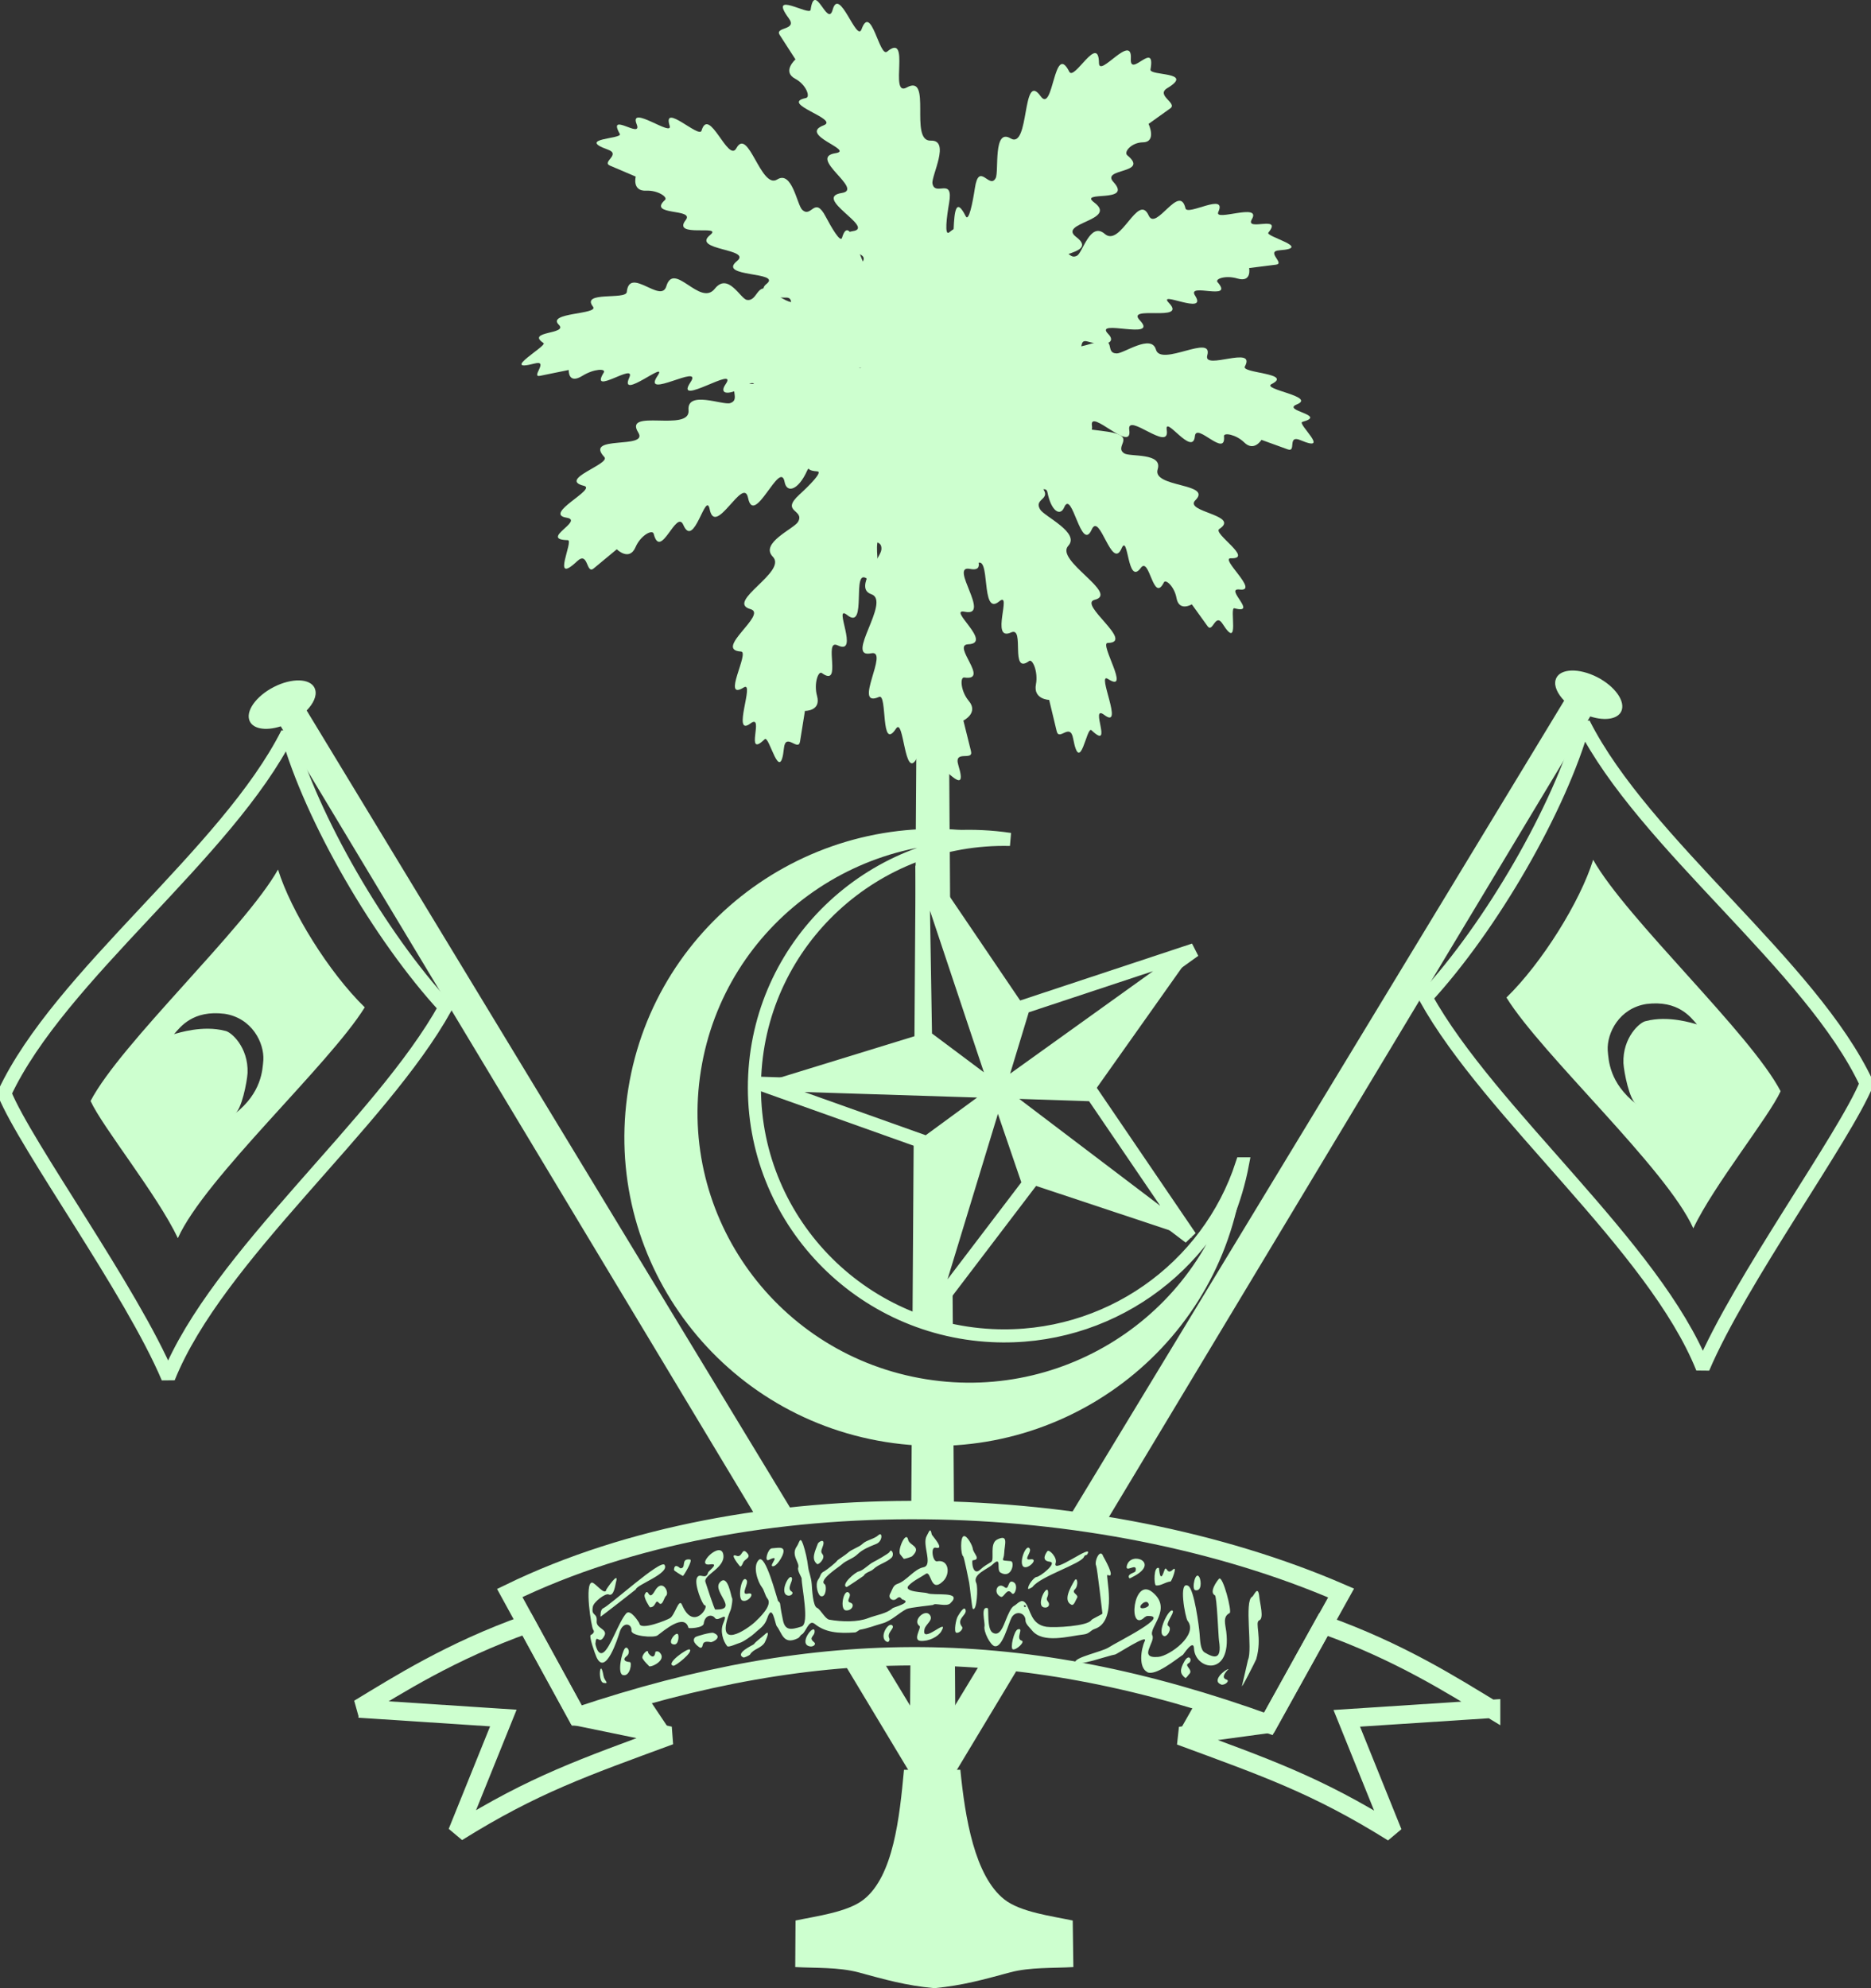 <svg width="32" height="34" viewBox="0 0 32 34" fill="none" xmlns="http://www.w3.org/2000/svg">
<rect x="0" y="0" width="32" height="34" fill="#333333" stroke="none"/>
<g clip-path="url(#clip0_2008_1877)">
<path d="M21.243 19.903H21.251C20.775 22.42 18.368 24.103 15.824 23.697C13.23 23.284 11.463 20.858 11.878 18.282C12.29 15.721 14.701 13.973 17.276 14.355C14.967 14.299 13.022 16.085 12.908 18.389C12.792 20.732 14.61 22.724 16.966 22.84C18.938 22.936 20.665 21.687 21.243 19.903Z" stroke="#CDFFCF" stroke-width="0.224" stroke-miterlimit="2.61"/>
<path d="M24.384 17.061C25.487 19.05 28.286 21.307 29.123 23.393C29.757 21.898 31.551 19.441 31.924 18.53C30.981 16.513 28.117 14.43 27.08 12.375C26.677 13.821 25.503 15.846 24.384 17.059V17.061Z" stroke="#CDFFCF" stroke-width="0.238" stroke-miterlimit="2.61"/>
<path fill-rule="evenodd" clip-rule="evenodd" d="M17.467 28.436L16.038 30.811L15.999 29.717L16.816 28.37C17.032 28.387 17.25 28.409 17.467 28.434M27.259 11.552C27.572 11.692 27.788 11.951 27.74 12.134C27.698 12.293 27.467 12.338 27.198 12.252L18.879 26.087C18.672 26.053 18.464 26.023 18.255 25.996L26.752 11.982C26.638 11.863 26.577 11.733 26.605 11.629C26.652 11.448 26.944 11.413 27.258 11.552H27.259Z" fill="#CDFFCF"/>
<path fill-rule="evenodd" clip-rule="evenodd" d="M28.16 17.169C28.701 17.102 28.914 17.392 29.023 17.518C28.95 17.497 28.531 17.362 28.153 17.461C28.052 17.472 27.749 17.74 27.766 18.182C27.775 18.335 27.868 18.813 27.987 18.881C27.522 18.519 27.512 18.127 27.497 17.963C27.481 17.666 27.693 17.241 28.161 17.169M25.765 17.059C26.368 18.035 28.502 19.983 28.961 21.006C29.307 20.273 30.25 19.107 30.454 18.661C29.937 17.671 27.815 15.711 27.248 14.703C27.028 15.413 26.376 16.464 25.765 17.059Z" fill="#CDFFCF"/>
<path d="M7.616 17.228C6.513 19.218 3.714 21.475 2.877 23.56C2.245 22.066 0.449 19.608 0.076 18.697C1.019 16.68 3.883 14.597 4.92 12.542C5.323 13.988 6.497 16.014 7.616 17.227V17.228Z" stroke="#CDFFCF" stroke-width="0.238" stroke-miterlimit="2.61"/>
<path fill-rule="evenodd" clip-rule="evenodd" d="M14.396 28.377L15.962 30.98L16.001 29.886L15.062 28.337C14.84 28.345 14.62 28.359 14.396 28.377ZM4.741 11.721C4.428 11.86 4.212 12.12 4.26 12.302C4.302 12.463 4.533 12.507 4.802 12.421L12.971 26.006C13.181 25.976 13.391 25.951 13.602 25.929L5.245 12.15C5.359 12.032 5.42 11.902 5.392 11.798C5.346 11.616 5.054 11.582 4.74 11.721H4.741Z" fill="#CDFFCF"/>
<path fill-rule="evenodd" clip-rule="evenodd" d="M16.242 14.313L16.194 6.554H15.714L15.662 14.389C15.852 14.352 16.046 14.327 16.243 14.313M16.271 18.636L16.268 18.066L15.824 17.734L15.776 14.803L16.255 16.241L16.244 14.454C16.045 14.498 15.849 14.557 15.661 14.628L15.634 18.617L16.271 18.636ZM16.297 22.752L16.291 21.963L15.9 22.476L16.286 21.21L16.273 19.237L15.853 19.545L15.627 19.464L15.607 22.545C15.827 22.632 16.057 22.701 16.295 22.75L16.297 22.752ZM16.316 25.837L16.302 23.749C16.145 23.739 15.987 23.722 15.827 23.697C15.75 23.684 15.676 23.671 15.6 23.655L15.585 25.826C15.829 25.826 16.071 25.83 16.315 25.838L16.316 25.837ZM15.556 30.397L16.345 30.389L16.332 28.34C16.078 28.328 15.824 28.323 15.571 28.324L15.557 30.397H15.556Z" fill="#CDFFCF"/>
<path fill-rule="evenodd" clip-rule="evenodd" d="M15.461 30.265H16.425C16.506 31.087 16.669 32.08 17.177 32.482C17.453 32.701 18.002 32.769 18.347 32.843L18.358 33.639C18.011 33.66 17.619 33.639 17.283 33.728C16.812 33.854 16.479 33.951 15.98 34C15.482 33.953 15.148 33.855 14.676 33.728C14.34 33.639 13.948 33.658 13.601 33.639L13.606 32.843C13.95 32.769 14.498 32.702 14.774 32.482C15.279 32.08 15.385 31.087 15.461 30.265Z" fill="#CDFFCF"/>
<path fill-rule="evenodd" clip-rule="evenodd" d="M21.651 29.497C21.403 29.396 20.801 29.13 20.487 29.049L20.174 29.6C20.673 29.622 21.644 29.501 21.651 29.498" fill="#CDFFCF"/>
<path d="M9.876 29.353C14.03 27.958 17.499 27.963 21.693 29.479L22.937 27.242C18.799 25.448 12.803 25.256 8.718 27.242L9.874 29.353H9.876Z" stroke="#CDFFCF" stroke-width="0.314" stroke-miterlimit="2.61"/>
<path fill-rule="evenodd" clip-rule="evenodd" d="M10.011 29.355C10.259 29.254 10.747 29.078 11.061 28.996L11.468 29.604C10.954 29.498 10.018 29.357 10.011 29.355Z" fill="#CDFFCF"/>
<path d="M6.14 29.218L8.609 29.38L7.82 31.334C9.124 30.52 9.996 30.22 11.458 29.681L9.874 29.355L9.008 27.775C7.711 28.236 6.801 28.818 6.139 29.218H6.14Z" stroke="#CDFFCF" stroke-width="0.314" stroke-miterlimit="2.61"/>
<path d="M25.503 29.224L23.034 29.385L23.823 31.34C22.519 30.526 21.648 30.226 20.185 29.686L21.693 29.481L22.634 27.782C23.931 28.243 24.842 28.825 25.503 29.225V29.224Z" stroke="#CDFFCF" stroke-width="0.314" stroke-miterlimit="2.61"/>
<path fill-rule="evenodd" clip-rule="evenodd" d="M15.457 26.657C15.457 26.657 15.398 26.584 15.392 26.576C15.351 26.492 15.499 26.165 15.533 26.333C15.552 26.432 15.776 26.444 15.6 26.614C15.59 26.623 15.477 26.662 15.455 26.657M17.514 26.798C17.407 26.746 17.555 26.372 17.613 26.488C17.643 26.548 17.493 26.688 17.619 26.667C17.774 26.643 17.593 26.835 17.514 26.796V26.798ZM13.974 26.746C13.87 26.662 13.938 26.533 13.986 26.402C14.001 26.358 14.135 26.29 14.065 26.463C14.04 26.526 14.041 26.547 14.07 26.583C14.121 26.647 14 26.768 13.974 26.746ZM13.212 26.784C13.15 26.771 13.367 26.569 13.15 26.676C13.066 26.718 13.131 26.484 13.201 26.478C13.318 26.47 13.452 26.43 13.382 26.601C13.362 26.648 13.277 26.796 13.211 26.784H13.212ZM12.655 26.785C12.655 26.785 12.459 26.552 12.595 26.605C12.706 26.648 12.681 26.435 12.787 26.569C12.845 26.642 12.734 26.662 12.711 26.72C12.707 26.728 12.679 26.805 12.656 26.785H12.655ZM19.312 26.985C19.271 26.912 19.414 26.899 19.421 26.867C19.461 26.701 19.233 26.918 19.274 26.771C19.345 26.515 19.862 26.727 19.362 26.972C19.352 26.976 19.322 27.001 19.312 26.985ZM19.772 27.113C19.734 27.108 19.728 26.771 19.822 26.816C19.826 26.817 19.836 27.089 19.906 26.877C19.955 26.727 19.946 26.951 20.055 26.846C20.151 26.753 20.037 27.043 20.021 27.044C19.922 27.058 19.856 27.121 19.772 27.113ZM11.681 26.951C11.656 26.94 11.528 26.862 11.528 26.849C11.531 26.715 11.633 26.819 11.634 26.819C11.75 26.823 11.632 26.647 11.801 26.669C11.86 26.676 11.688 26.955 11.68 26.951H11.681ZM20.443 27.194C20.374 27.18 20.447 26.842 20.515 26.976C20.545 27.039 20.556 27.216 20.443 27.194ZM17.584 27.17C17.577 27.1 17.693 26.968 17.727 26.968C17.785 26.968 18.094 26.724 17.955 26.707C17.829 26.693 17.855 26.607 17.913 26.527C17.942 26.487 18.087 26.636 18.055 26.729C17.985 26.94 18.709 26.378 18.599 26.575C18.578 26.611 18.561 26.575 18.538 26.626C18.49 26.742 17.792 26.957 17.66 27.138C17.656 27.143 17.586 27.184 17.584 27.17ZM14.478 27.141C14.376 27.1 14.628 26.884 14.688 26.873C14.76 26.859 14.862 26.749 14.936 26.713C14.973 26.695 15.205 26.566 15.214 26.54C15.242 26.471 15.307 26.581 15.246 26.64C15.161 26.722 15.03 26.747 14.94 26.832C14.889 26.881 14.807 26.883 14.771 26.948C14.768 26.952 14.485 27.143 14.478 27.141ZM17.115 27.306C16.974 27.24 17.062 27.046 17.181 27.142C17.265 27.21 17.228 26.991 17.34 27.06C17.422 27.108 17.354 27.308 17.303 27.244C17.219 27.138 17.172 27.334 17.115 27.306ZM14.043 27.298C13.989 27.286 13.935 27.095 13.994 27.012C14.044 26.944 14.021 26.908 14.1 26.869C14.133 26.852 14.301 26.72 14.319 26.688C14.328 26.674 14.467 26.587 14.497 26.558C14.565 26.492 14.687 26.464 14.756 26.398C14.818 26.338 14.953 26.319 15.026 26.251C15.093 26.187 15.101 26.357 14.986 26.403C14.863 26.452 14.755 26.495 14.664 26.581C14.586 26.657 14.478 26.678 14.396 26.754C14.354 26.795 13.989 27.022 14.106 27.093C14.14 27.114 14.131 27.319 14.043 27.297V27.298ZM13.481 27.287C13.314 27.259 13.501 26.892 13.543 26.983C13.568 27.037 13.45 27.163 13.537 27.215C13.583 27.241 13.532 27.295 13.481 27.287ZM18.325 27.443C18.175 27.372 18.31 27.145 18.375 27.033C18.425 26.945 18.453 27.113 18.384 27.18C18.315 27.247 18.464 27.267 18.417 27.333C18.401 27.355 18.369 27.464 18.326 27.443H18.325ZM19.519 27.5C19.453 27.474 19.618 27.323 19.647 27.436C19.659 27.482 19.552 27.513 19.519 27.5ZM12.696 27.371C12.609 27.336 12.684 26.913 12.769 27.021C12.813 27.075 12.656 27.284 12.787 27.253C12.935 27.217 12.8 27.413 12.696 27.371ZM17.853 27.488C17.704 27.451 17.928 27.037 17.927 27.244C17.927 27.323 17.876 27.33 17.924 27.39C17.966 27.443 17.93 27.506 17.853 27.488ZM17.52 27.481C17.493 27.421 17.569 27.46 17.537 27.481C17.532 27.484 17.522 27.486 17.52 27.481ZM16.638 27.51C16.623 27.499 16.586 27.113 16.576 27.065C16.567 27.019 16.488 26.622 16.473 26.614C16.432 26.588 16.418 26.282 16.485 26.269C16.543 26.258 16.633 26.434 16.638 26.484C16.648 26.568 16.788 26.669 16.636 26.683C16.615 26.685 16.634 26.971 16.77 26.838C16.828 26.782 16.885 26.754 16.953 26.71C17.014 26.671 16.918 26.396 17.054 26.328C17.258 26.226 17.179 26.417 17.175 26.562C17.17 26.695 17.086 26.682 17.288 26.697C17.361 26.703 17.307 27.011 17.11 26.892C17.035 26.848 17.144 26.593 16.973 26.757C16.894 26.832 16.626 26.924 16.697 27.07C16.732 27.138 16.707 27.567 16.638 27.512V27.51ZM14.465 27.539C14.357 27.525 14.428 27.166 14.515 27.235C14.585 27.291 14.45 27.38 14.545 27.408C14.628 27.432 14.569 27.552 14.465 27.539ZM11.114 27.485C11.114 27.485 11.001 27.322 11.028 27.265C11.096 27.127 11.086 27.405 11.198 27.209C11.329 26.977 11.459 27.24 11.389 27.293C11.359 27.316 11.329 27.482 11.268 27.41C11.205 27.334 11.223 27.492 11.115 27.486L11.114 27.485ZM10.272 27.647C10.272 27.647 10.261 27.525 10.318 27.502C10.435 27.451 11.302 26.661 11.366 26.761C11.458 26.909 10.885 27.1 10.873 27.182C10.873 27.185 10.277 27.648 10.272 27.647ZM19.91 27.979C19.767 27.935 20.009 27.468 20.059 27.55C20.082 27.588 19.925 27.772 19.983 27.807C20.052 27.849 19.964 27.994 19.91 27.979ZM16.353 27.92C16.313 27.906 16.348 27.686 16.384 27.636C16.4 27.612 16.495 27.439 16.516 27.539C16.532 27.624 16.348 27.687 16.455 27.822C16.481 27.856 16.403 27.937 16.355 27.92H16.353ZM15.745 28.061C15.603 28.051 15.762 27.834 15.728 27.808C15.597 27.714 15.819 27.51 15.9 27.613C15.973 27.705 15.834 27.771 15.813 27.857C15.743 28.144 16.248 27.636 16.1 27.896C16.046 27.99 15.884 28.072 15.743 28.061H15.745ZM15.168 28.076C15.02 28.006 15.199 27.719 15.264 27.8C15.304 27.85 15.162 27.919 15.21 28.018C15.221 28.038 15.205 28.094 15.168 28.076ZM17.014 28.153C16.936 28.135 16.82 27.903 16.838 27.811C16.85 27.747 16.765 27.456 16.894 27.502C16.914 27.509 16.876 27.86 16.977 27.92C17.101 27.994 17.16 27.807 17.207 27.693C17.234 27.627 17.291 27.488 17.34 27.464C17.398 27.436 17.467 27.325 17.54 27.415C17.628 27.525 17.627 27.78 17.898 27.82C18.033 27.839 18.606 27.811 18.668 27.703C18.676 27.687 18.852 27.606 18.855 27.594C18.855 27.594 18.766 26.813 18.748 26.777C18.709 26.7 18.818 26.467 18.868 26.614C18.869 26.619 19.1 27.008 18.943 26.933C18.894 26.909 19.129 27.723 18.724 27.856C18.65 27.88 18.634 27.939 18.533 27.951C18.28 27.979 17.836 28.114 17.649 27.88C17.614 27.835 17.54 27.774 17.539 27.712C17.539 27.577 17.373 27.535 17.302 27.661C17.248 27.757 17.146 28.183 17.014 28.151V28.153ZM17.324 28.206C17.272 28.193 17.342 27.882 17.409 27.863C17.521 27.831 17.36 28.022 17.474 28.057C17.537 28.075 17.384 28.22 17.325 28.206H17.324ZM13.857 28.156C13.64 28.122 13.923 27.761 13.932 27.892C13.939 27.987 13.817 27.998 13.924 28.084C13.967 28.118 13.909 28.164 13.857 28.156ZM11.532 28.122C11.392 28.118 11.549 27.905 11.593 27.945C11.616 27.966 11.608 28.126 11.532 28.122ZM11.974 28.178C11.974 28.178 11.806 28.078 11.89 27.998C11.91 27.98 12.16 27.909 12.201 27.924C12.376 27.992 12.186 28.089 12.155 28.082C11.959 28.043 12.058 28.183 11.974 28.178ZM12.714 28.345C12.557 28.271 12.889 28.129 12.896 28.116C12.916 28.079 13.036 27.994 13.076 27.955C13.198 27.836 13.087 28.075 13.08 28.087C13.022 28.188 12.883 28.197 12.828 28.294C12.823 28.305 12.73 28.352 12.714 28.344V28.345ZM19.626 28.596C19.468 28.52 19.513 28.206 19.579 28.065C19.644 27.93 19.106 28.289 19.071 28.294C18.967 28.308 18.404 28.511 18.391 28.426C18.377 28.341 18.851 28.246 18.963 28.172C19.104 28.079 20.059 27.612 19.613 27.636C19.611 27.636 19.584 27.652 19.579 27.655C19.286 27.939 19.376 26.957 19.709 27.227C20.063 27.513 19.64 27.831 19.709 27.969C19.765 28.08 19.457 28.365 19.809 28.335C20.002 28.319 20.502 27.958 20.311 27.716C20.273 27.669 20.148 27.015 20.324 27.121C20.424 27.181 20.508 27.815 20.517 27.939C20.526 28.051 20.528 28.213 20.604 28.259C20.755 28.349 20.903 28.404 20.849 28.058C20.837 27.976 20.813 27.298 20.779 27.281C20.673 27.23 20.815 27.033 20.85 26.998C20.914 26.937 21.076 27.563 21.031 27.585C20.908 27.645 20.958 27.779 20.973 27.902C21.068 28.691 20.437 28.56 20.421 28.189C20.414 28.022 20.239 28.294 20.233 28.298C20.104 28.383 19.764 28.666 19.621 28.596H19.626ZM12.518 27.327C12.539 27.33 12.51 27.5 12.496 27.532C12.193 28.271 12.791 27.854 12.918 27.733C12.977 27.676 13.219 27.454 13.128 27.34C13.081 27.281 13.073 27.195 13.028 27.139C12.967 27.062 12.863 26.787 12.979 26.675C13.09 26.568 13.277 27.294 13.306 27.376C13.309 27.385 13.338 27.394 13.343 27.431C13.355 27.532 13.372 27.615 13.389 27.697C13.424 27.882 13.517 27.878 13.709 27.815C13.85 27.769 13.709 27.132 13.711 26.994C13.711 26.972 13.632 26.859 13.652 26.807C13.682 26.724 13.519 26.594 13.63 26.442C13.671 26.385 13.682 26.257 13.736 26.411C13.774 26.524 13.807 26.667 13.822 26.798C13.835 26.897 13.873 26.963 13.883 27.09C13.89 27.187 13.903 27.468 13.974 27.496C14.033 27.52 14.113 27.687 14.183 27.698C14.401 27.737 14.672 27.741 14.847 27.672C14.978 27.62 15.169 27.595 15.265 27.502C15.285 27.484 15.618 27.403 15.432 27.352C15.417 27.348 15.396 27.28 15.337 27.337C15.274 27.397 15.181 27.333 15.224 27.255C15.265 27.181 15.271 27.111 15.351 27.085C15.504 27.035 15.636 26.832 15.793 26.802C15.966 26.768 15.765 26.413 15.849 26.267C15.892 26.191 15.911 26.109 15.936 26.241C15.939 26.258 16.173 26.508 16.003 26.467C15.91 26.445 15.951 26.714 16.027 26.7C16.225 26.661 16.262 26.912 16.13 27.04C15.907 27.256 15.933 26.851 15.834 26.915C15.733 26.982 15.633 27.025 15.548 27.107C15.422 27.228 15.822 27.227 15.86 27.245C15.965 27.295 16.481 27.199 16.254 27.418C16.187 27.484 15.984 27.404 15.961 27.446C15.958 27.45 15.563 27.488 15.505 27.516C15.376 27.581 15.245 27.718 15.097 27.76C14.966 27.796 14.848 27.846 14.704 27.871C14.699 27.871 14.647 27.914 14.626 27.916C14.335 27.938 14.113 27.916 13.932 27.769C13.832 27.687 13.785 27.914 13.713 27.951C13.687 27.963 13.68 27.999 13.646 28.016C13.394 28.14 13.375 27.921 13.285 27.81C13.255 27.771 13.212 27.407 13.124 27.668C13.077 27.811 12.995 27.845 12.909 27.928C12.865 27.971 12.707 28.082 12.649 28.096C12.615 28.104 12.459 28.179 12.437 28.151C12.367 28.064 12.312 27.896 12.37 27.76C12.47 27.521 12.284 27.75 12.228 27.67C12.175 27.598 12.054 27.619 12.036 27.765C12.027 27.843 11.777 27.85 11.775 27.839C11.707 27.577 11.349 27.891 11.246 27.967C11.185 28.013 10.793 27.981 10.8 27.885C10.809 27.765 10.655 27.722 10.597 27.914C10.57 28.005 10.356 28.68 10.201 28.337C10.18 28.291 10.062 27.966 10.107 27.958C10.115 27.956 10.183 27.917 10.147 27.873C10.11 27.826 9.997 27.071 10.124 27.064C10.18 27.061 10.35 27.304 10.371 27.181C10.371 27.177 10.597 26.844 10.535 27.058C10.523 27.102 10.501 27.309 10.41 27.267C10.352 27.241 10.155 27.396 10.14 27.474C10.106 27.649 10.219 27.569 10.205 27.726C10.194 27.85 10.398 27.857 10.337 27.974C10.243 28.154 10.201 27.909 10.183 28.11C10.183 28.114 10.22 28.322 10.319 28.259C10.44 28.181 10.579 27.741 10.71 27.591C10.785 27.506 10.935 27.755 10.935 27.761C10.947 27.891 11.406 27.705 11.459 27.672C11.545 27.619 11.611 27.316 11.665 27.445C11.863 27.91 12.144 27.457 12.051 27.451C12.017 27.45 11.87 27.095 11.919 26.986C11.966 26.881 12.071 27.033 12.111 26.891C12.119 26.863 12.313 26.728 12.144 26.753C11.872 26.792 12.338 26.325 12.372 26.593C12.401 26.812 12.032 26.934 12.064 27.05C12.072 27.079 12.218 27.523 12.232 27.524C12.655 27.537 12.175 27.219 12.31 27.062C12.452 26.898 12.505 27.322 12.52 27.325L12.518 27.327ZM11.517 28.486C11.371 28.455 11.757 28.183 11.795 28.207C11.863 28.248 11.554 28.494 11.517 28.486ZM11.099 28.49C11.072 28.458 11.028 28.425 10.991 28.362C10.961 28.313 11.088 28.175 11.086 28.264C11.086 28.273 11.191 28.413 11.209 28.248C11.209 28.246 11.251 28.224 11.286 28.263C11.411 28.395 11.123 28.524 11.099 28.492V28.49ZM20.271 28.694C20.183 28.623 20.172 28.561 20.258 28.409C20.342 28.262 20.404 28.405 20.327 28.444C20.243 28.486 20.417 28.554 20.338 28.63C20.327 28.639 20.286 28.706 20.271 28.694ZM21.246 28.812C21.254 28.788 21.343 28.387 21.345 28.384C21.427 28.209 21.276 27.376 21.416 27.306C21.445 27.293 21.517 27.089 21.538 27.309C21.549 27.424 21.622 27.676 21.538 27.709C21.452 27.743 21.594 27.999 21.485 28.375C21.481 28.39 21.199 28.95 21.246 28.814V28.812ZM20.882 28.805C20.715 28.742 20.961 28.542 21.013 28.543C21.013 28.543 20.855 28.685 20.976 28.722C21.045 28.742 20.943 28.829 20.882 28.807V28.805ZM10.656 28.646C10.552 28.624 10.634 28.255 10.687 28.19C10.731 28.136 10.798 28.262 10.716 28.323C10.654 28.369 10.668 28.416 10.772 28.423C10.813 28.426 10.779 28.673 10.658 28.646H10.656ZM10.322 28.779C10.217 28.761 10.265 28.326 10.322 28.66C10.337 28.747 10.432 28.798 10.322 28.779Z" fill="#CDFFCF"/>
<path fill-rule="evenodd" clip-rule="evenodd" d="M3.84 17.337C3.299 17.27 3.086 17.56 2.977 17.685C3.05 17.664 3.469 17.529 3.847 17.628C3.949 17.639 4.251 17.907 4.234 18.349C4.225 18.502 4.132 18.98 4.014 19.049C4.479 18.686 4.489 18.294 4.504 18.13C4.521 17.833 4.309 17.408 3.84 17.337ZM6.238 17.227C5.635 18.203 3.499 20.15 3.042 21.174C2.696 20.44 1.753 19.275 1.549 18.828C2.066 17.839 4.187 15.878 4.755 14.87C4.975 15.58 5.626 16.631 6.239 17.227H6.238Z" fill="#CDFFCF"/>
<path fill-rule="evenodd" clip-rule="evenodd" d="M20.06 21.731C20.095 21.699 20.129 21.668 20.163 21.635C20.13 21.667 20.096 21.699 20.06 21.731ZM12.948 17.995C12.944 18.021 12.94 18.048 12.937 18.074C12.94 18.048 12.944 18.021 12.948 17.995ZM13.05 17.497C13.044 17.519 13.037 17.542 13.032 17.565C13.037 17.543 13.044 17.519 13.05 17.497ZM14.216 15.537C14.172 15.579 14.129 15.622 14.088 15.665C14.129 15.622 14.173 15.579 14.216 15.537ZM14.362 15.403C14.339 15.424 14.315 15.445 14.292 15.466C14.315 15.445 14.339 15.424 14.362 15.403ZM14.436 15.34C14.414 15.36 14.391 15.378 14.369 15.397C14.391 15.378 14.413 15.36 14.436 15.34ZM16.304 14.441C15.61 14.585 14.975 14.896 14.446 15.332C14.975 14.896 15.61 14.585 16.304 14.441ZM16.806 14.368C16.636 14.382 16.469 14.408 16.304 14.441C16.468 14.408 16.636 14.382 16.806 14.368ZM16.911 14.36C16.878 14.363 16.846 14.364 16.814 14.367C16.846 14.364 16.879 14.361 16.911 14.36ZM17.011 14.354C16.98 14.354 16.948 14.357 16.916 14.359C16.948 14.357 16.98 14.356 17.011 14.354ZM17.117 14.352C17.086 14.352 17.054 14.352 17.022 14.354C17.054 14.354 17.086 14.353 17.117 14.352ZM21.229 20.016L21.266 20.02C21.257 20.108 21.246 20.198 21.23 20.285C20.768 23.162 18.044 25.12 15.15 24.66C12.255 24.2 10.283 21.493 10.746 18.617C11.209 15.74 13.932 13.781 16.827 14.242C16.93 14.258 17.033 14.278 17.134 14.3L17.127 14.334C14.608 14.039 12.283 15.77 11.878 18.281C11.463 20.858 13.23 23.283 15.824 23.697C18.331 24.096 20.703 22.47 21.228 20.016H21.229Z" fill="#CDFFCF"/>
<path fill-rule="evenodd" clip-rule="evenodd" d="M15.772 17.68L12.896 18.565L17.086 18.663L15.772 17.68Z" fill="#CDFFCF"/>
<path fill-rule="evenodd" clip-rule="evenodd" d="M15.804 19.528L15.853 22.626L17.086 18.663L15.804 19.528Z" fill="#CDFFCF"/>
<path fill-rule="evenodd" clip-rule="evenodd" d="M17.601 20.241L20.392 21.169L17.086 18.663L17.601 20.241Z" fill="#CDFFCF"/>
<path fill-rule="evenodd" clip-rule="evenodd" d="M18.679 18.715L20.425 16.249L17.086 18.663L18.679 18.715Z" fill="#CDFFCF"/>
<path fill-rule="evenodd" clip-rule="evenodd" d="M17.499 17.185L15.745 14.597L17.086 18.663L17.499 17.185Z" fill="#CDFFCF"/>
<path fill-rule="evenodd" clip-rule="evenodd" d="M16.058 6.19C15.546 6.154 14.368 5.973 14.706 6.232C15.023 6.475 13.746 5.883 14.029 6.302C14.226 6.593 12.841 6.024 13.283 6.498C13.355 6.576 13.025 6.575 12.794 6.562C12.348 6.54 12.711 6.823 12.487 6.894C12.363 6.933 11.744 6.67 11.776 7.016C11.81 7.398 10.652 6.975 10.917 7.398C11.099 7.689 9.979 7.432 10.336 7.816C10.447 7.936 9.537 8.198 9.987 8.308C10.216 8.364 9.282 8.789 9.69 8.853C10 8.903 9.215 9.227 9.711 9.237C9.819 9.238 9.415 10.027 9.87 9.598C10.066 9.414 10.022 9.832 10.155 9.72L10.549 9.393C10.549 9.393 10.763 9.606 10.87 9.356C10.957 9.154 11.159 9.048 11.18 9.128C11.298 9.595 11.567 8.698 11.687 8.977C11.871 9.402 12.071 8.375 12.138 8.71C12.236 9.196 12.715 8.127 12.794 8.514C12.898 9.026 13.344 7.842 13.419 8.242C13.456 8.44 13.652 8.387 13.804 8.05C13.913 7.812 14.136 8.432 14.384 7.651C14.486 7.332 14.712 7.989 14.884 7.244C14.888 7.227 15.063 6.795 15.106 7.233C15.128 7.462 15.443 6.572 15.498 6.944C15.578 7.48 15.969 6.175 16.054 6.19" fill="#CDFFCF"/>
<path fill-rule="evenodd" clip-rule="evenodd" d="M15.589 6.003C15.285 5.769 14.65 5.153 14.684 5.494C14.715 5.814 14.314 4.834 14.195 5.278C14.113 5.588 13.625 4.581 13.572 5.135C13.563 5.225 13.35 5.092 13.208 4.99C12.935 4.793 12.967 5.163 12.772 5.128C12.664 5.108 12.452 4.652 12.225 4.938C11.974 5.253 11.527 4.456 11.396 4.896C11.305 5.2 10.764 4.548 10.72 4.994C10.706 5.133 9.93 4.974 10.142 5.244C10.249 5.38 9.34 5.341 9.558 5.554C9.723 5.719 8.984 5.659 9.296 5.867C9.365 5.911 8.537 6.373 9.141 6.217C9.399 6.15 9.07 6.462 9.237 6.427L9.727 6.327C9.727 6.327 9.712 6.581 9.961 6.427C10.162 6.303 10.369 6.3 10.326 6.371C10.069 6.787 10.884 6.187 10.763 6.456C10.577 6.866 11.443 6.134 11.246 6.427C10.961 6.851 12.038 6.197 11.81 6.536C11.51 6.983 12.648 6.226 12.409 6.572C12.291 6.744 12.456 6.781 12.798 6.575C13.039 6.43 12.739 7.01 13.459 6.493C13.753 6.281 13.43 6.89 14.074 6.371C14.089 6.359 14.512 6.088 14.226 6.452C14.076 6.642 14.917 6.066 14.687 6.381C14.355 6.836 15.543 5.962 15.588 6.008" fill="#CDFFCF"/>
<path fill-rule="evenodd" clip-rule="evenodd" d="M15.939 6.154C15.728 5.733 15.316 4.723 15.274 5.094C15.234 5.441 15.095 4.196 14.902 4.583C14.767 4.853 14.562 3.529 14.401 4.067C14.374 4.155 14.22 3.891 14.121 3.703C13.93 3.339 13.88 3.739 13.72 3.587C13.632 3.504 13.547 2.91 13.293 3.069C13.013 3.244 12.799 2.16 12.594 2.535C12.454 2.793 12.127 1.803 11.998 2.235C11.957 2.37 11.327 1.748 11.453 2.15C11.516 2.353 10.749 1.776 10.889 2.125C10.995 2.391 10.377 1.893 10.601 2.291C10.651 2.378 9.848 2.363 10.395 2.558C10.63 2.642 10.283 2.769 10.434 2.833L10.873 3.02C10.873 3.02 10.807 3.272 11.052 3.261C11.249 3.251 11.426 3.371 11.374 3.419C11.067 3.695 11.888 3.559 11.728 3.763C11.484 4.075 12.375 3.834 12.146 4.018C11.815 4.284 12.869 4.249 12.605 4.464C12.257 4.747 13.384 4.641 13.109 4.856C12.973 4.963 13.105 5.097 13.44 5.089C13.675 5.082 13.298 5.501 14.021 5.395C14.317 5.352 13.912 5.787 14.571 5.634C14.586 5.631 15.004 5.602 14.684 5.807C14.516 5.914 15.355 5.818 15.092 6.006C14.713 6.278 15.91 6.081 15.939 6.155" fill="#CDFFCF"/>
<path fill-rule="evenodd" clip-rule="evenodd" d="M16.042 6.813C16.141 6.293 16.466 5.097 16.17 5.43C15.893 5.741 16.777 4.48 16.334 4.746C16.024 4.931 16.754 3.547 16.235 3.973C16.149 4.043 16.192 3.706 16.233 3.47C16.312 3.016 15.99 3.371 15.948 3.138C15.926 3.01 16.261 2.391 15.919 2.405C15.542 2.42 15.953 1.249 15.506 1.497C15.199 1.667 15.589 0.538 15.172 0.883C15.041 0.99 14.899 0.047 14.735 0.501C14.651 0.731 14.354 -0.245 14.241 0.167C14.154 0.481 13.935 -0.337 13.864 0.169C13.848 0.279 13.13 -0.176 13.49 0.312C13.646 0.523 13.244 0.455 13.335 0.597L13.605 1.016C13.605 1.016 13.369 1.224 13.601 1.347C13.787 1.446 13.865 1.659 13.785 1.676C13.316 1.772 14.372 2.037 14.085 2.144C13.647 2.31 14.625 2.568 14.289 2.62C13.803 2.694 14.786 3.24 14.398 3.3C13.884 3.38 14.985 3.898 14.584 3.953C14.386 3.98 14.413 4.183 14.723 4.357C14.943 4.481 14.308 4.675 15.04 4.97C15.338 5.092 14.453 5.344 15.158 5.56C15.175 5.566 15.574 5.766 15.141 5.787C14.914 5.798 15.745 6.166 15.374 6.204C14.841 6.257 16.067 6.726 16.041 6.812" fill="#CDFFCF"/>
<path fill-rule="evenodd" clip-rule="evenodd" d="M15.677 6.422C15.749 5.879 15.829 4.588 15.99 5.047C16.141 5.478 15.875 3.911 16.189 4.379C16.408 4.707 16.184 3.037 16.516 3.696C16.569 3.803 16.636 3.463 16.673 3.221C16.743 2.752 16.922 3.247 17.029 3.046C17.088 2.936 16.981 2.186 17.283 2.366C17.614 2.565 17.475 1.192 17.798 1.645C18.019 1.957 18.021 0.696 18.288 1.226C18.372 1.391 18.789 0.566 18.796 1.078C18.799 1.337 19.367 0.556 19.341 1.004C19.322 1.344 19.77 0.675 19.677 1.189C19.657 1.302 20.44 1.221 19.965 1.507C19.761 1.63 20.143 1.762 20.016 1.853L19.644 2.119C19.644 2.119 19.79 2.43 19.546 2.434C19.349 2.437 19.213 2.602 19.281 2.656C19.67 2.977 18.821 2.871 19.044 3.113C19.384 3.484 18.431 3.251 18.715 3.463C19.126 3.771 18.078 3.808 18.408 4.054C18.841 4.381 17.7 4.335 18.039 4.581C18.208 4.704 18.121 4.882 17.789 4.896C17.555 4.906 18.061 5.401 17.317 5.323C17.013 5.291 17.55 5.804 16.853 5.663C16.837 5.66 16.418 5.656 16.798 5.886C16.998 6.008 16.142 5.952 16.462 6.167C16.922 6.477 15.683 6.323 15.678 6.417" fill="#CDFFCF"/>
<path fill-rule="evenodd" clip-rule="evenodd" d="M15.98 6.18C16.225 5.844 16.715 5.012 16.733 5.369C16.75 5.702 16.978 4.58 17.148 4.99C17.266 5.276 17.569 4.099 17.696 4.64C17.716 4.728 17.891 4.524 18.006 4.374C18.226 4.085 18.249 4.47 18.423 4.371C18.518 4.316 18.647 3.785 18.895 4C19.168 4.237 19.464 3.283 19.646 3.685C19.771 3.962 20.173 3.126 20.275 3.562C20.306 3.699 20.992 3.283 20.837 3.625C20.758 3.798 21.58 3.46 21.411 3.749C21.284 3.969 21.949 3.667 21.693 3.978C21.637 4.046 22.456 4.24 21.885 4.28C21.638 4.297 21.982 4.505 21.825 4.526L21.364 4.584C21.364 4.584 21.414 4.836 21.164 4.763C20.965 4.703 20.775 4.768 20.824 4.825C21.118 5.161 20.29 4.822 20.439 5.054C20.666 5.408 19.774 4.952 19.994 5.182C20.313 5.517 19.241 5.21 19.495 5.478C19.831 5.832 18.689 5.44 18.954 5.711C19.087 5.846 18.942 5.936 18.6 5.84C18.361 5.773 18.715 6.26 17.986 5.974C17.688 5.857 18.069 6.367 17.408 6.054C17.393 6.047 16.97 5.911 17.281 6.185C17.445 6.328 16.597 6.02 16.852 6.264C17.218 6.615 16.012 6.12 15.979 6.182" fill="#CDFFCF"/>
<path fill-rule="evenodd" clip-rule="evenodd" d="M15.71 6.302C16.155 6.16 17.149 5.758 16.926 6.033C16.717 6.289 17.674 5.553 17.55 5.935C17.463 6.203 18.523 5.457 18.273 5.92C18.231 5.995 18.525 5.92 18.727 5.86C19.117 5.743 18.88 6.041 19.1 6.044C19.221 6.045 19.692 5.706 19.77 5.978C19.854 6.278 20.757 5.697 20.648 6.079C20.574 6.342 21.492 5.896 21.291 6.268C21.228 6.384 22.116 6.381 21.75 6.567C21.564 6.66 22.522 6.777 22.178 6.917C21.916 7.024 22.712 7.096 22.274 7.215C22.178 7.241 22.776 7.753 22.241 7.527C22.011 7.43 22.178 7.739 22.025 7.685L21.575 7.522C21.575 7.522 21.448 7.732 21.279 7.565C21.141 7.43 20.928 7.393 20.934 7.459C20.97 7.842 20.461 7.218 20.437 7.457C20.402 7.824 19.914 7.082 19.955 7.354C20.015 7.747 19.267 7.038 19.314 7.352C19.374 7.767 18.622 6.961 18.676 7.283C18.702 7.444 18.512 7.446 18.274 7.222C18.106 7.063 18.094 7.587 17.638 7.046C17.451 6.825 17.448 7.377 17.071 6.847C17.062 6.834 16.776 6.544 16.87 6.887C16.919 7.067 16.371 6.458 16.433 6.753C16.524 7.18 15.783 6.27 15.711 6.302" fill="#CDFFCF"/>
<path fill-rule="evenodd" clip-rule="evenodd" d="M16.098 6.511C16.532 6.601 17.569 6.569 17.239 6.71C16.929 6.841 18.103 6.642 17.791 6.931C17.572 7.131 18.834 6.977 18.377 7.275C18.303 7.324 18.837 7.354 19.033 7.399C19.409 7.485 19.053 7.64 19.228 7.753C19.325 7.816 19.889 7.738 19.8 8.025C19.699 8.341 20.744 8.258 20.446 8.553C20.239 8.757 21.222 8.806 20.853 9.047C20.738 9.122 21.45 9.56 21.053 9.547C20.852 9.542 21.553 10.125 21.2 10.081C20.932 10.051 21.527 10.512 21.112 10.402C21.021 10.378 21.213 11.144 20.912 10.671C20.783 10.468 20.743 10.834 20.652 10.707L20.384 10.335C20.384 10.335 20.166 10.466 20.122 10.228C20.088 10.035 19.938 9.897 19.906 9.96C19.721 10.328 19.662 9.504 19.511 9.712C19.278 10.03 19.301 9.11 19.183 9.377C19.012 9.768 18.81 8.746 18.672 9.055C18.489 9.465 18.337 8.354 18.201 8.676C18.134 8.836 17.979 8.744 17.915 8.421C17.869 8.192 17.449 8.811 17.386 8.09C17.36 7.795 17.05 8.298 17.044 7.625C17.044 7.609 16.978 7.201 16.861 7.562C16.801 7.752 16.703 6.921 16.587 7.223C16.422 7.66 16.176 6.518 16.103 6.511" fill="#CDFFCF"/>
<path fill-rule="evenodd" clip-rule="evenodd" d="M15.433 5.521C15.844 5.879 16.842 6.636 16.445 6.568C16.074 6.505 17.364 7.039 16.926 7.127C16.62 7.19 17.982 7.821 17.392 7.83C17.295 7.831 17.547 8.078 17.732 8.244C18.084 8.563 17.657 8.495 17.791 8.714C17.865 8.835 18.478 9.11 18.27 9.335C18.041 9.585 19.15 10.151 18.723 10.257C18.43 10.329 19.421 10.988 18.945 10.995C18.796 10.997 19.352 11.87 18.95 11.611C18.746 11.48 19.234 12.488 18.888 12.227C18.625 12.029 19.052 12.853 18.668 12.488C18.584 12.407 18.475 13.28 18.354 12.629C18.302 12.348 18.114 12.683 18.072 12.502L17.944 11.969C17.944 11.969 17.667 11.962 17.718 11.701C17.758 11.491 17.66 11.262 17.602 11.304C17.265 11.551 17.535 10.705 17.294 10.815C16.927 10.983 17.32 10.092 17.09 10.284C16.758 10.56 16.959 9.43 16.692 9.649C16.341 9.939 16.627 8.751 16.359 8.984C16.225 9.1 16.104 8.914 16.166 8.555C16.21 8.301 15.71 8.58 15.935 7.831C16.027 7.524 15.505 7.827 15.769 7.162C15.775 7.147 15.87 6.705 15.605 6.988C15.466 7.135 15.698 6.259 15.458 6.484C15.113 6.811 15.506 5.575 15.433 5.522" fill="#CDFFCF"/>
<path fill-rule="evenodd" clip-rule="evenodd" d="M15.764 5.849C15.38 6.187 14.434 6.897 14.829 6.847C15.199 6.799 13.941 7.275 14.391 7.382C14.705 7.458 13.382 8.026 13.979 8.061C14.077 8.067 13.843 8.302 13.671 8.459C13.342 8.761 13.767 8.711 13.65 8.923C13.585 9.04 12.989 9.287 13.218 9.521C13.471 9.779 12.397 10.295 12.836 10.417C13.139 10.502 12.192 11.114 12.674 11.142C12.824 11.151 12.335 11.996 12.721 11.756C12.916 11.634 12.507 12.617 12.835 12.372C13.084 12.187 12.722 12.988 13.079 12.641C13.157 12.564 13.34 13.439 13.408 12.794C13.437 12.517 13.654 12.86 13.683 12.681L13.767 12.157C13.767 12.157 14.047 12.163 13.974 11.901C13.915 11.69 13.996 11.466 14.056 11.51C14.418 11.771 14.074 10.916 14.326 11.036C14.71 11.219 14.239 10.316 14.487 10.516C14.847 10.806 14.548 9.673 14.836 9.903C15.216 10.207 14.826 9.012 15.117 9.255C15.261 9.375 15.369 9.196 15.275 8.835C15.209 8.58 15.738 8.881 15.448 8.125C15.33 7.816 15.882 8.141 15.56 7.466C15.553 7.451 15.42 7.006 15.711 7.299C15.864 7.452 15.556 6.568 15.818 6.804C16.194 7.144 15.692 5.897 15.762 5.847" fill="#CDFFCF"/>
<path fill-rule="evenodd" clip-rule="evenodd" d="M15.848 5.55C15.618 6.048 15.007 7.158 15.36 6.921C15.692 6.699 14.69 7.745 15.159 7.626C15.487 7.544 14.46 8.707 15.041 8.45C15.136 8.408 15.008 8.737 14.907 8.965C14.716 9.402 15.1 9.15 15.074 9.402C15.06 9.542 14.593 10.058 14.903 10.162C15.246 10.277 14.434 11.271 14.9 11.172C15.221 11.103 14.569 12.124 15.035 11.918C15.181 11.853 15.055 12.867 15.325 12.46C15.461 12.254 15.466 13.355 15.678 12.972C15.841 12.68 15.816 13.593 16.017 13.101C16.061 12.994 16.583 13.708 16.39 13.083C16.308 12.814 16.651 13.023 16.607 12.846L16.477 12.322C16.477 12.322 16.743 12.192 16.569 11.986C16.429 11.82 16.416 11.575 16.492 11.586C16.94 11.65 16.272 11.031 16.558 11.018C16.996 11.002 16.188 10.398 16.503 10.462C16.96 10.555 16.224 9.656 16.589 9.729C17.071 9.825 16.224 8.914 16.597 8.997C16.783 9.037 16.812 8.821 16.58 8.534C16.416 8.332 17.038 8.351 16.462 7.796C16.227 7.569 16.879 7.6 16.304 7.135C16.29 7.124 15.987 6.78 16.379 6.908C16.586 6.975 15.941 6.311 16.283 6.402C16.775 6.532 15.802 5.628 15.849 5.549" fill="#CDFFCF"/>
<path fill-rule="evenodd" clip-rule="evenodd" d="M16.038 6.458C16.096 6.611 16.021 6.779 15.873 6.832C15.724 6.884 15.556 6.804 15.498 6.65C15.44 6.497 15.515 6.33 15.663 6.277C15.812 6.224 15.98 6.304 16.038 6.458Z" fill="#CDFFCF"/>
<path d="M15.852 19.547L13.003 18.532L17.061 18.661L15.822 17.734L15.774 14.803L17.061 18.661L15.852 19.547Z" stroke="#CDFFCF" stroke-width="0.238" stroke-miterlimit="2.61"/>
<path d="M17.061 18.661L17.499 17.218L20.425 16.249L17.062 18.661L18.691 18.715L20.351 21.155L17.062 18.661H17.061ZM17.061 18.661L17.601 20.241L15.899 22.477L17.061 18.661Z" stroke="#CDFFCF" stroke-width="0.238" stroke-miterlimit="2.61"/>
</g>
<defs>
<clipPath id="clip0_2008_1877">
<rect width="32" height="34" fill="white"/>
</clipPath>
</defs>
</svg>
